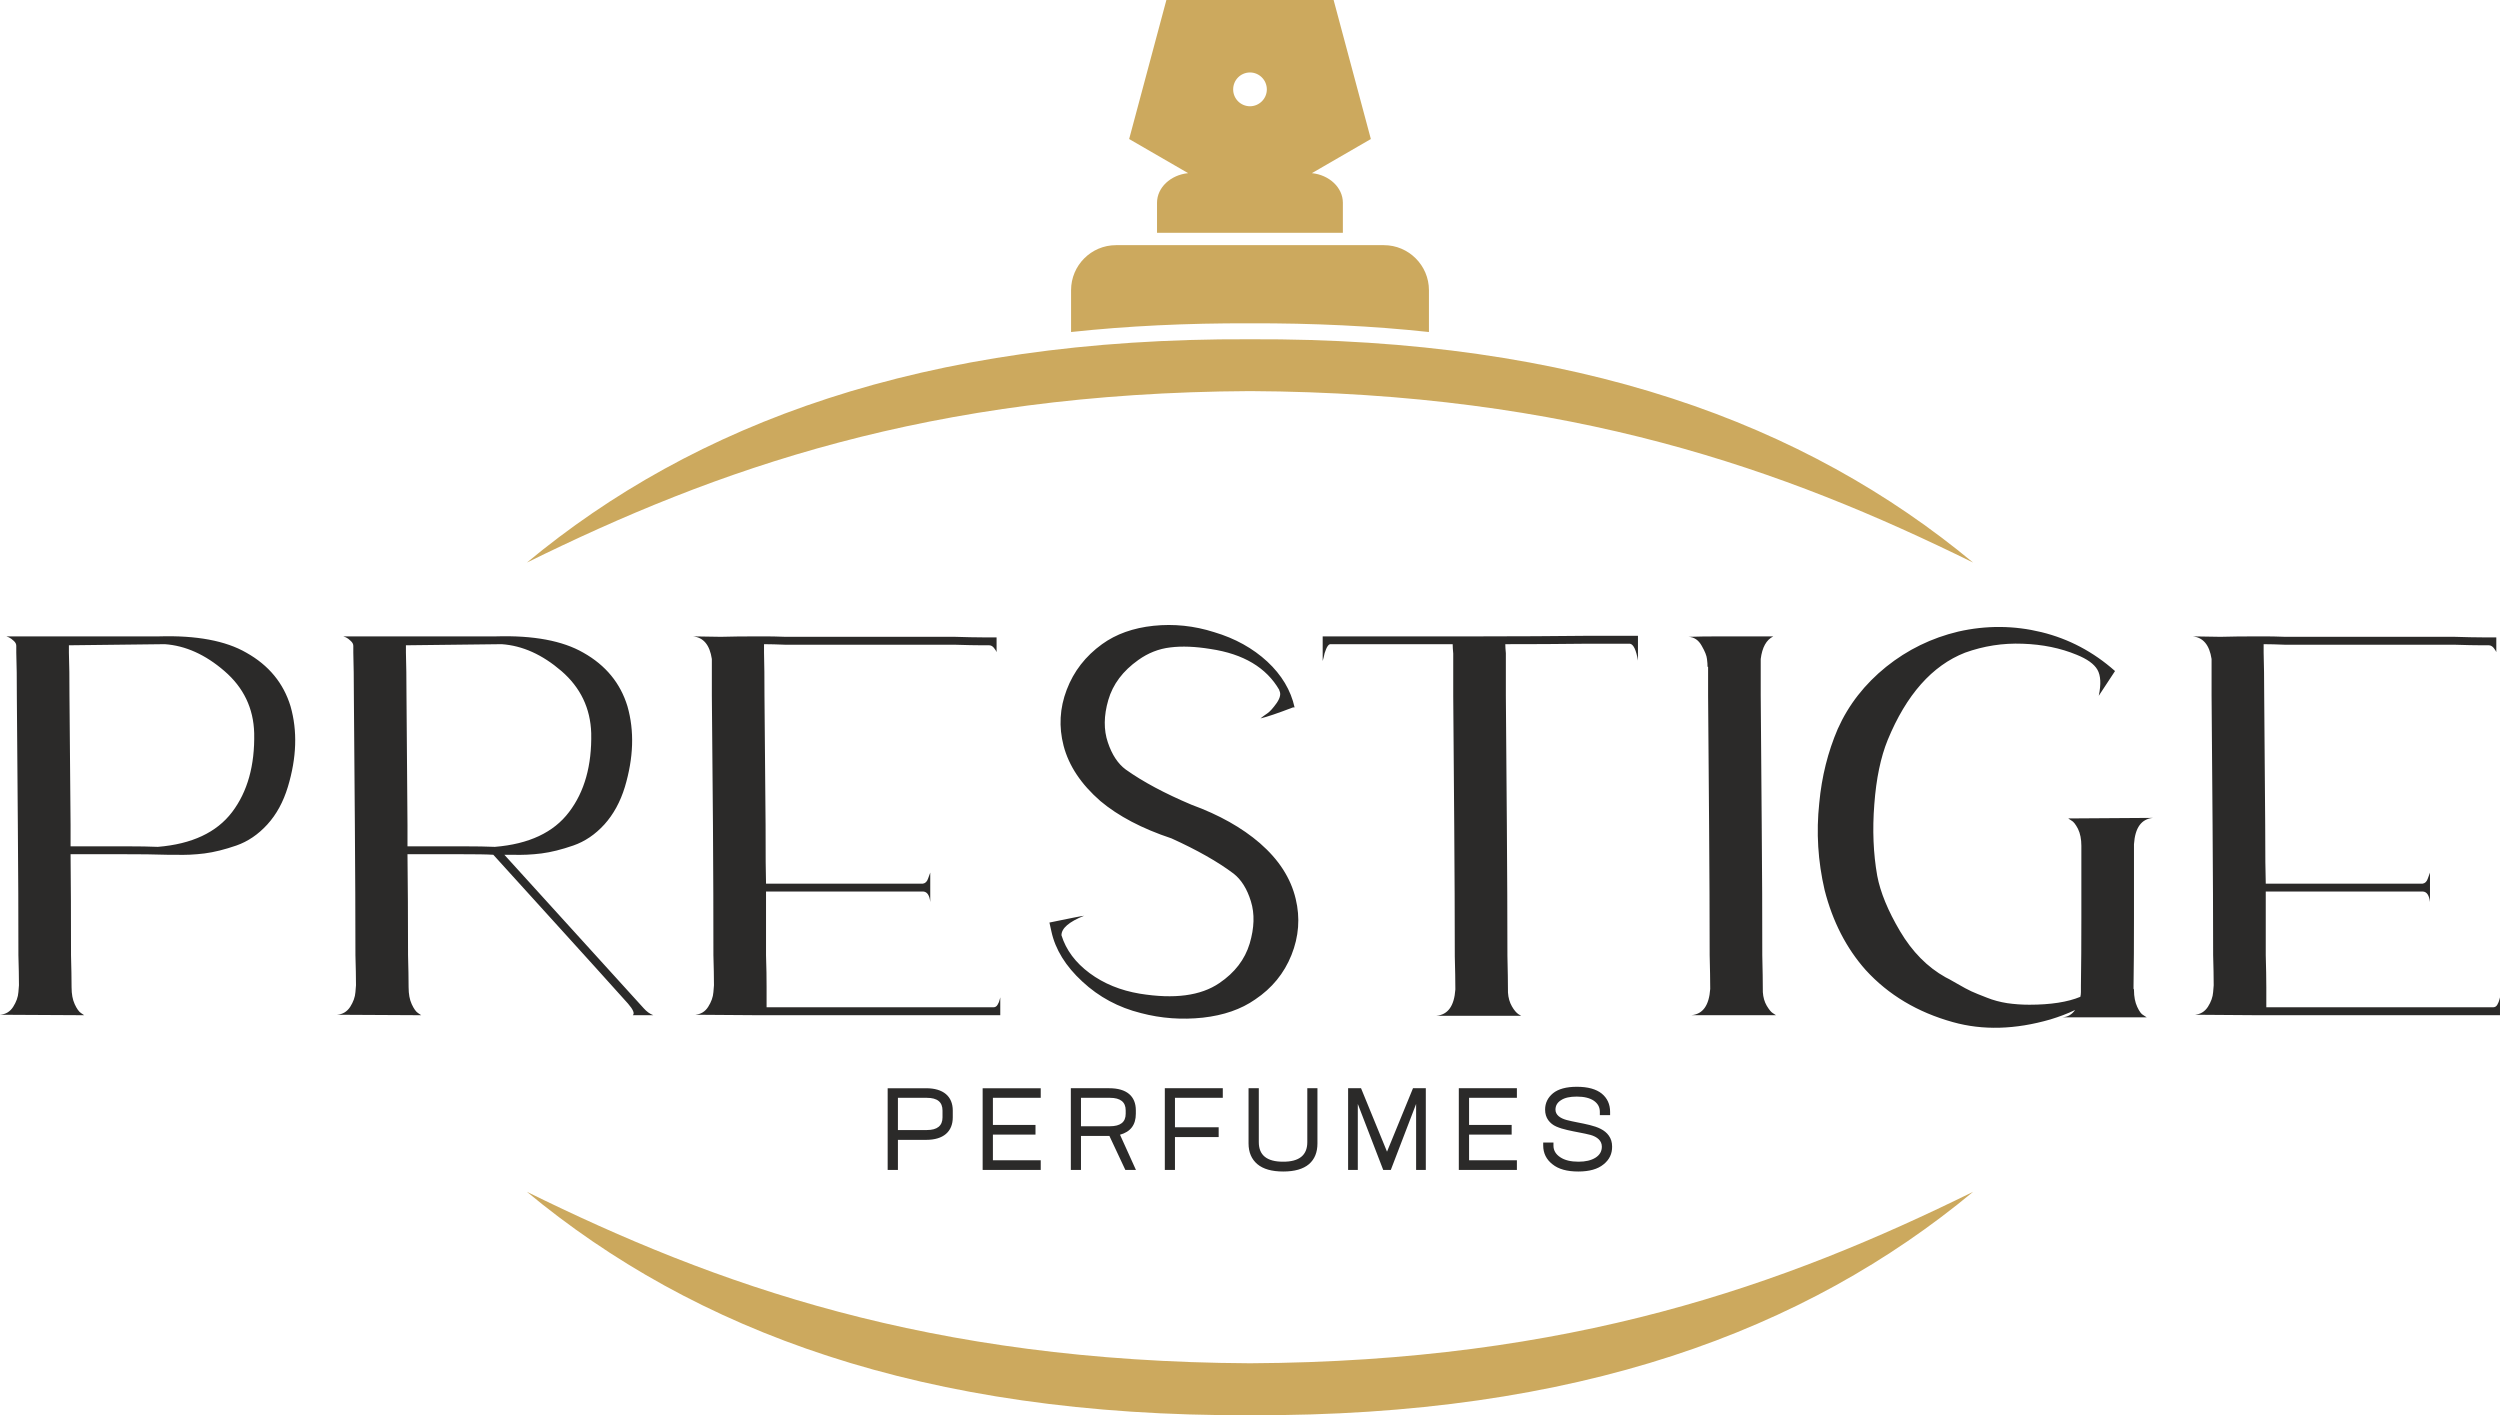 <?xml version="1.0" encoding="UTF-8"?>
<!DOCTYPE svg PUBLIC "-//W3C//DTD SVG 1.1//EN" "http://www.w3.org/Graphics/SVG/1.1/DTD/svg11.dtd">
<!-- Creator: CorelDRAW X7 -->
<svg xmlns="http://www.w3.org/2000/svg" xml:space="preserve" width="50.536mm" height="28.608mm" version="1.1" style="shape-rendering:geometricPrecision; text-rendering:geometricPrecision; image-rendering:optimizeQuality; fill-rule:evenodd; clip-rule:evenodd"
viewBox="0 0 22424 12694"
 xmlns:xlink="http://www.w3.org/1999/xlink">
 <defs>
  <style type="text/css">
   <![CDATA[
    .fil1 {fill:#CCA95E}
    .fil0 {fill:#2B2A29;fill-rule:nonzero}
   ]]>
  </style>
 </defs>
 <g id="Layer_x0020_1">
  <g id="_1962126259088">
   <g>
    <path class="fil0" d="M1416 7596c-66,-3 -167,-5 -302,-5l-392 0 -89 0 0 -189c-4,-425 -7,-813 -10,-1166 0,-151 -1,-278 -5,-382l0 -66 860 -10c185,13 364,93 535,241 172,148 261,334 267,557 6,290 -60,526 -198,708 -139,183 -361,287 -666,312zm-774 1260c0,-79 -2,-175 -5,-288 0,-346 -1,-648 -4,-906l89 0 392 0c142,0 271,1 387,5l66 0 5 0c88,3 175,-1 262,-12 86,-11 182,-35 286,-71 103,-36 196,-99 278,-189 82,-90 143,-202 184,-337 79,-262 87,-502 24,-723 -63,-207 -195,-368 -397,-481 -185,-107 -447,-156 -783,-146l-808 0 -226 0 -335 0 23 9c13,6 27,16 43,31 16,14 23,29 23,45l0 4 0 57c4,107 5,236 5,387 3,352 6,740 9,1161 4,425 5,814 5,1166 3,104 5,194 5,269l-5 62c-3,44 -19,88 -47,132 -28,44 -68,67 -118,71l755 4 -28 -19c-19,-12 -38,-39 -57,-80 -19,-41 -28,-91 -28,-151zm3797 -1260c-66,-3 -167,-5 -302,-5l-392 0 -90 0 0 -189c-3,-425 -6,-813 -9,-1166 0,-151 -2,-278 -5,-382l0 -66 859 -10c186,13 364,93 536,241 171,148 260,334 267,557 6,290 -60,526 -199,708 -138,183 -360,287 -665,312zm-774 1260c0,-79 -2,-175 -5,-288 0,-346 -2,-648 -5,-906l90 0 392 0c129,0 225,1 288,5l642 708c28,31 118,130 269,297 151,167 250,277 297,330 47,54 61,89 43,104l184 0c-32,-12 -60,-33 -85,-61l-1251 -1378 66 0 5 0c88,3 175,-1 262,-12 86,-11 181,-35 285,-71 104,-36 197,-99 279,-189 81,-90 143,-202 184,-337 78,-262 86,-502 23,-723 -63,-207 -195,-368 -396,-481 -186,-107 -447,-156 -784,-146l-807 0 -227 0 -335 0 24 9c13,6 27,16 42,31 16,14 24,29 24,45l0 4 0 57c3,107 5,236 5,387 3,352 6,740 9,1161 3,425 5,814 5,1166 3,104 5,194 5,269l-5 62c-3,44 -19,88 -47,132 -29,44 -68,67 -118,71l755 4 -28 -19c-19,-12 -38,-39 -57,-80 -19,-41 -28,-91 -28,-151zm4660 -977c-9,28 -25,44 -47,47l-5 0 -4 0 -57 0 -203 0 -623 0 -515 0c-3,-85 -4,-259 -4,-524 -3,-425 -7,-813 -10,-1166 0,-151 -1,-278 -4,-382l0 -76c53,0 117,2 193,5l760 0 760 0c98,3 181,5 250,5l47 0 10 0c16,0 30,8 42,23 13,16 21,29 24,38l0 -9 0 -123 -28 0 -24 0 -71 0c-69,0 -152,-2 -250,-5l-760 0 -760 0c-76,-3 -140,-4 -193,-4 -174,0 -303,1 -388,4l-250 -4c95,9 151,77 170,203l0 330c3,352 7,740 10,1161 3,425 4,814 4,1166 3,104 5,194 5,269l-5 62c-3,44 -19,88 -47,132 -28,44 -67,67 -118,71l557 4 24 0 42 0 24 0 245 0 737 0 741 0 245 0 38 0 28 0 5 0 52 0 0 -122 0 -38 -5 19c-3,15 -9,31 -19,47 -9,16 -22,23 -37,23l-62 0 -245 0 -741 0 -737 0 -245 0 -5 0 0 -85 0 -70 0 -24c0,-79 -1,-175 -5,-288l0 -571 515 0 623 0 203 0 57 0 14 0c34,3 55,35 61,94l0 -42 0 -90 0 -89 0 -29 0 -14 -19 52zm1088 396l18 81c35,160 127,310 277,448 149,139 325,233 526,283 182,48 367,61 555,41 187,-21 343,-75 469,-163 151,-101 260,-234 326,-399 66,-165 79,-333 38,-503 -44,-186 -151,-352 -321,-500 -161,-139 -365,-254 -614,-345 -239,-101 -436,-206 -590,-316 -69,-51 -123,-132 -160,-243 -38,-112 -37,-239 4,-380 41,-142 131,-261 269,-359 88,-63 184,-101 288,-113 104,-13 224,-8 359,14 296,44 502,167 618,368l0 5c16,28 8,65 -23,111 -32,45 -60,77 -85,94 -25,17 -46,32 -61,45 56,-13 154,-46 292,-99l14 0c-34,-154 -116,-291 -245,-411 -129,-119 -288,-208 -477,-264 -179,-57 -360,-76 -543,-57 -182,19 -336,74 -462,165 -148,107 -254,243 -317,409 -63,165 -72,332 -28,502 47,180 157,345 330,496 161,135 373,247 638,335 229,104 415,209 557,316 69,54 121,137 155,248 35,112 31,239 -11,380 -43,142 -133,260 -272,354 -167,114 -404,145 -713,95 -173,-29 -323,-90 -450,-184 -128,-95 -212,-208 -253,-340 0,-63 68,-121 203,-175 -28,3 -132,24 -311,61zm5279 -2572l-48 0 -33 0 -4 0 -81 0 -307 0c-283,3 -596,5 -939,5l-935 0 -306 0 -90 0 -5 0 -23 0 -57 0 0 221 9 -33c4,-25 11,-50 22,-75 11,-25 22,-40 35,-43l19 0 90 0 306 0 685 0c0,22 2,51 5,85l0 383c3,352 6,741 9,1166 3,421 5,810 5,1166 3,116 5,215 5,297 -10,148 -67,227 -170,236l760 0 -24 -14c-19,-13 -39,-36 -59,-71 -20,-35 -32,-76 -35,-123 0,-88 -2,-198 -5,-330 0,-353 -2,-741 -5,-1166 -3,-422 -6,-810 -9,-1166l0 -382c-3,-32 -5,-59 -5,-81 242,0 481,-1 717,-4l307 0 85 0 10 0c31,6 55,56 71,151l0 -222zm775 5c-141,0 -248,1 -321,4 51,3 90,30 118,81 29,50 44,89 47,118 4,28 5,51 5,70l5 0 0 260c3,352 6,740 9,1161 3,425 5,814 5,1166 3,120 5,220 5,302 -10,148 -66,227 -170,236l760 0 -29 -19c-15,-9 -33,-31 -54,-66 -20,-34 -32,-75 -35,-122 0,-92 -2,-202 -5,-331 0,-355 -1,-744 -5,-1166 -3,-425 -6,-813 -9,-1166l0 -325c13,-104 50,-172 113,-203l-118 0 -321 0zm3202 1878l0 10 0 23 0 614c0,220 -1,423 -4,609l0 57c0,15 -2,29 -5,42 -113,47 -266,71 -458,71 -69,0 -135,-5 -198,-14 -63,-10 -125,-26 -184,-50 -60,-23 -106,-42 -137,-56 -32,-15 -76,-38 -132,-71 -57,-33 -90,-51 -100,-55 -163,-91 -299,-229 -408,-413 -109,-184 -177,-350 -205,-498 -35,-198 -44,-412 -26,-642 17,-229 57,-421 120,-576 167,-405 398,-667 694,-783 167,-60 339,-87 517,-80 178,6 339,39 484,99 94,38 156,82 186,134 30,52 34,130 12,234l146 -222c-195,-173 -415,-289 -660,-349 -246,-60 -495,-62 -746,-5 -239,57 -455,162 -647,316 -192,155 -337,340 -434,557 -88,205 -144,427 -166,666 -28,261 -12,521 48,779 72,283 195,522 368,717 204,224 466,380 783,468 268,75 559,67 874,-24 82,-25 156,-53 222,-85 -29,41 -66,63 -114,66l756 0 -29 -19c-19,-9 -37,-34 -56,-75 -19,-41 -29,-91 -29,-151 0,-7 -1,-10 -4,-10l0 -23c3,-186 4,-391 4,-614l0 -614 0 -47c10,-148 66,-226 170,-236l-760 5 29 19c18,9 38,34 59,75 20,41 30,92 30,151zm3108 293c-9,28 -25,44 -47,47l-5 0 -5 0 -56 0 -203 0 -623 0 -515 0c-3,-85 -5,-259 -5,-524 -3,-425 -6,-813 -9,-1166 0,-151 -2,-278 -5,-382l0 -76c54,0 118,2 194,5l760 0 760 0c97,3 181,5 250,5l47 0 9 0c16,0 30,8 43,23 13,16 20,29 24,38l0 -9 0 -123 -29 0 -23 0 -71 0c-69,0 -153,-2 -250,-5l-760 0 -760 0c-76,-3 -140,-4 -194,-4 -173,0 -302,1 -387,4l-250 -4c94,9 151,77 170,203l0 330c3,352 6,740 9,1161 3,425 5,814 5,1166 3,104 5,194 5,269l-5 62c-3,44 -19,88 -47,132 -29,44 -68,67 -118,71l557 4 23 0 43 0 23 0 246 0 736 0 741 0 246 0 38 0 28 0 5 0 52 0 0 -122 0 -38 -5 19c-3,15 -10,31 -19,47 -9,16 -22,23 -38,23l-61 0 -246 0 -741 0 -736 0 -246 0 -4 0 0 -85 0 -70 0 -24c0,-79 -2,-175 -5,-288l0 -571 515 0 623 0 203 0 56 0 14 0c35,3 55,35 62,94l0 -42 0 -90 0 -89 0 -29 0 -14 -19 52z"/>
    <path class="fil0" d="M7962 9761l0 733 92 0 0 -270 254 0c154,0 238,-74 238,-202l0 -61c0,-127 -85,-200 -239,-200l-345 0zm492 261c0,76 -47,114 -141,114l-259 0 0 -289 259 0c95,0 141,38 141,114l0 61zm881 -261l-521 0 0 733 521 0 0 -87 -429 0 0 -230 382 0 0 -87 -382 0 0 -243 429 0 0 -86zm854 733l-143 -316c94,-26 142,-88 142,-188l0 -31c0,-127 -83,-198 -238,-198l-345 0 0 733 91 0 0 -305 255 0 143 305 95 0zm-233 -647c94,0 141,38 141,112l0 31c0,75 -47,112 -142,112l-259 0 0 -255 260 0zm1012 -86l-520 0 0 733 91 0 0 -295 392 0 0 -88 -392 0 0 -264 429 0 0 -86zm773 681c51,-44 76,-106 76,-186l0 -495 -91 0 0 484c0,117 -73,176 -218,175 -144,0 -217,-58 -217,-175l0 -484 -92 0 0 495c0,80 27,142 79,186 52,44 130,66 232,66 102,0 179,-22 231,-66zm933 -681l-233 569 -233 -569 -116 0 0 733 87 0 0 -592 228 592 68 0 227 -592 0 592 87 0 0 -733 -115 0zm932 0l-521 0 0 733 521 0 0 -87 -429 0 0 -230 382 0 0 -87 -382 0 0 -243 429 0 0 -86zm551 747c98,0 174,-21 226,-64 53,-42 78,-96 77,-160 0,-38 -10,-70 -29,-97 -37,-53 -100,-78 -172,-96 -72,-18 -148,-29 -207,-45 -59,-16 -100,-46 -100,-93 0,-35 16,-64 50,-85 33,-22 80,-32 141,-32 65,0 116,12 153,37 36,25 54,58 54,99l0 30 92 0 0 -29c0,-68 -25,-123 -75,-164 -50,-40 -124,-61 -223,-61 -96,0 -167,20 -214,58 -47,39 -71,88 -71,147 0,37 10,69 28,94 19,26 43,45 73,58 30,13 63,23 99,31 72,17 148,28 208,44 59,17 101,51 101,105 0,42 -19,75 -57,99 -38,24 -89,36 -152,36 -69,0 -124,-13 -164,-40 -41,-27 -61,-62 -61,-104l0 -28 -92 0 0 26c0,70 28,126 83,169 54,44 131,65 232,65z"/>
   </g>
   <path class="fil1" d="M4726 5046c1693,-834 3599,-1523 6486,-1538 2887,15 4793,704 6486,1538 -1500,-1244 -3542,-2016 -6486,-2003 -2944,-13 -4986,759 -6486,2003l0 0zm5284 -2847l2403 0c222,0 404,181 404,404l0 375c-503,-54 -1037,-80 -1605,-78 -568,-2 -1102,24 -1605,78l0 -375c0,-223 181,-404 403,-404zm647 -646l-529 -306 334 -1247 1500 0 334 1247 -529 306c156,16 278,129 278,266l0 269 -1667 0 0 -269c0,-137 122,-250 279,-266l0 0zm555 -903c-84,0 -151,68 -151,152 0,83 67,151 151,151 83,0 151,-68 151,-151 0,-84 -68,-152 -151,-152l0 0z"/>
   <path class="fil1" d="M4726 10690c1693,834 3599,1523 6486,1538 2887,-15 4793,-704 6486,-1538 -1500,1244 -3542,2016 -6486,2004 -2944,12 -4986,-760 -6486,-2004l0 0z"/>
  </g>
 </g>
</svg>
